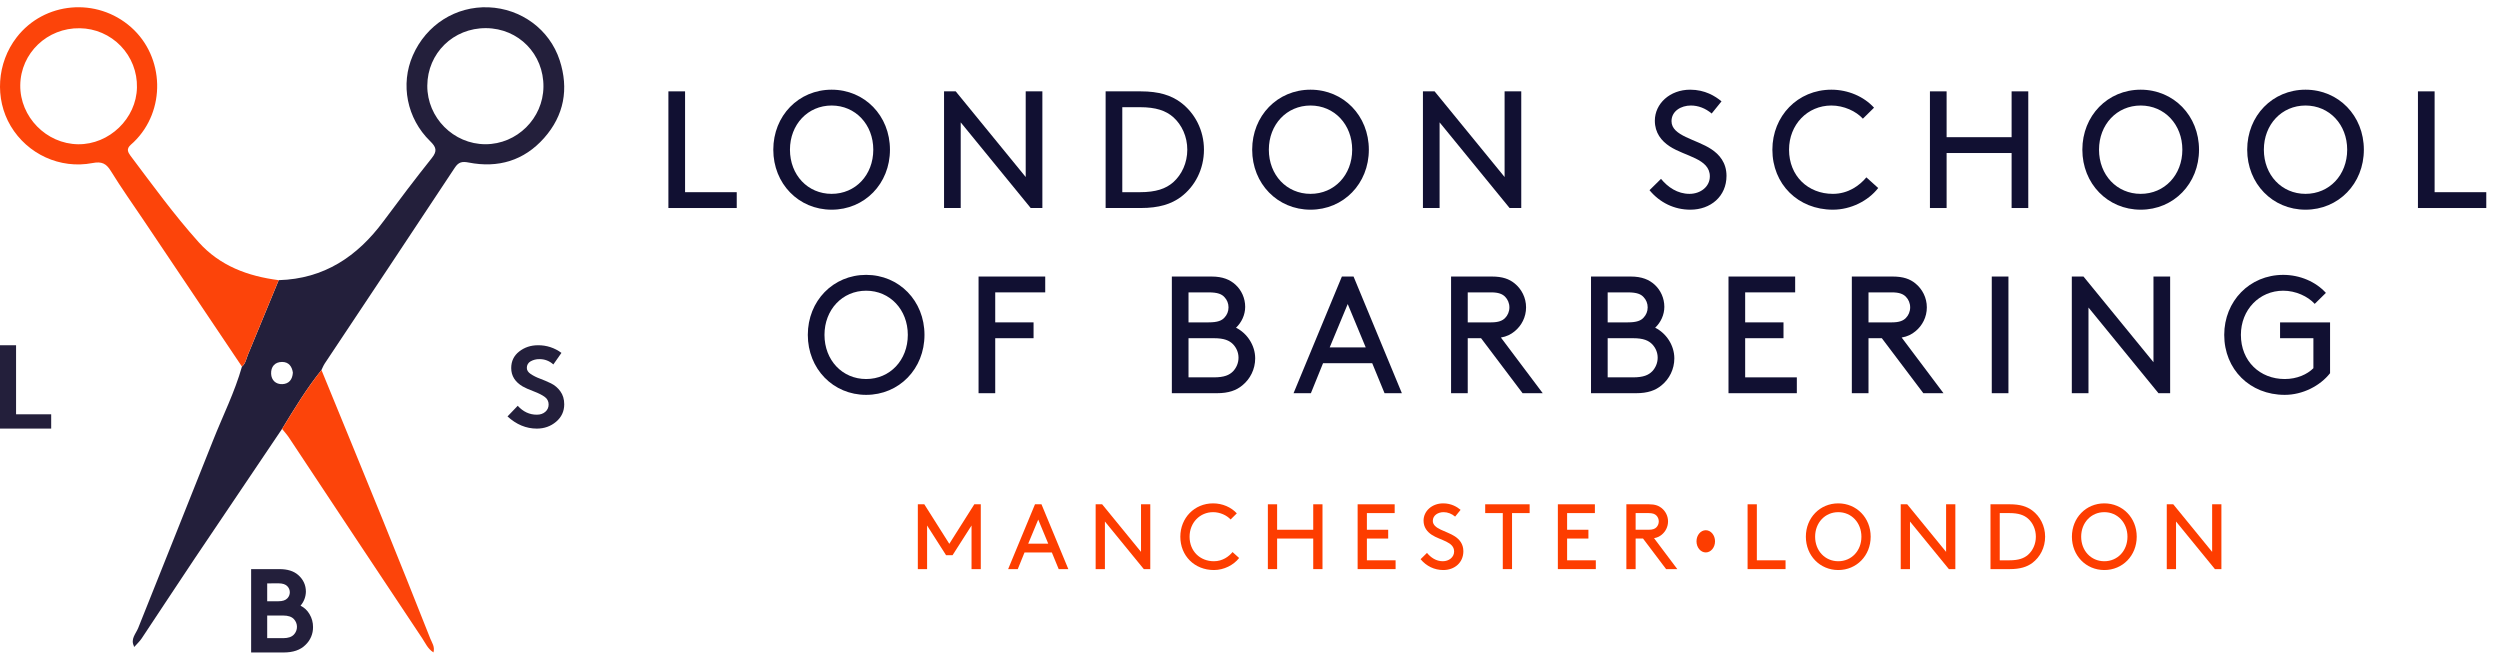 <svg xmlns="http://www.w3.org/2000/svg" width="288" height="76" viewBox="0 0 288 76" fill="none"><path d="M0 49.373V39.773H1.851V47.727H5.897V49.373H0Z" fill="#231F3B"></path><path d="M32.49 49.411C29.128 54.399 25.764 59.389 22.4 64.382C20.358 67.427 18.353 70.499 16.318 73.55C16.091 73.889 15.78 74.173 15.494 74.498L15.408 74.514C15.417 74.49 15.443 74.459 15.436 74.445C15.008 73.614 15.653 73.011 15.92 72.347C18.787 65.142 21.69 57.95 24.542 50.742C25.664 47.908 27.041 45.174 27.874 42.229C28.303 41.876 28.368 41.335 28.562 40.867C29.754 38.006 30.936 35.142 32.11 32.274C37.32 32.125 41.16 29.562 44.174 25.491C45.994 23.036 47.838 20.597 49.744 18.208C50.398 17.389 50.257 16.95 49.549 16.259C46.86 13.638 46.108 9.699 47.556 6.391C49.1 2.854 52.507 0.692 56.285 0.842C60.017 0.993 63.31 3.373 64.476 6.946C65.544 10.227 64.989 13.298 62.676 15.904C60.364 18.51 57.381 19.388 53.991 18.724C53.213 18.571 52.815 18.677 52.385 19.33C47.407 26.856 42.414 34.372 37.408 41.879C37.254 42.111 37.154 42.38 37.028 42.631C35.315 44.756 33.909 47.088 32.49 49.411ZM55.993 3.242C52.219 3.217 49.247 6.127 49.224 9.87C49.202 13.552 52.242 16.612 55.925 16.615C59.554 16.615 62.564 13.639 62.605 10.008C62.648 6.236 59.747 3.268 55.993 3.242ZM33.739 42.93C33.643 42.224 33.267 41.696 32.498 41.695C31.656 41.695 31.197 42.259 31.233 43.059C31.265 43.799 31.77 44.284 32.529 44.252C33.287 44.221 33.69 43.727 33.739 42.93Z" fill="#231F3B"></path><path d="M32.105 32.274C30.924 35.138 29.742 38.002 28.557 40.866C28.363 41.335 28.298 41.875 27.869 42.228L16.538 25.361C15.278 23.486 13.965 21.643 12.783 19.72C12.238 18.833 11.733 18.577 10.661 18.783C6.904 19.505 3.157 17.745 1.234 14.519C-0.634 11.378 -0.362 7.252 1.918 4.303C5.1 0.187 11.158 -0.346 15.1 3.136C18.976 6.565 19.131 12.763 15.413 16.361C14.936 16.822 14.389 17.084 15.015 17.918C17.563 21.303 20.047 24.737 22.88 27.895C25.337 30.634 28.552 31.818 32.105 32.274ZM9.193 3.253C5.444 3.191 2.379 6.122 2.334 9.811C2.289 13.463 5.335 16.574 8.998 16.618C12.589 16.661 15.717 13.642 15.776 10.077C15.797 9.196 15.642 8.319 15.322 7.497C15.001 6.676 14.521 5.926 13.909 5.292C13.296 4.657 12.564 4.15 11.755 3.8C10.946 3.45 10.075 3.264 9.193 3.253Z" fill="#FC440A"></path><path d="M32.496 49.411C33.915 47.088 35.321 44.756 37.034 42.628C39.383 48.367 41.745 54.1 44.077 59.845C45.932 64.416 47.766 68.997 49.578 73.585C49.761 74.046 50.113 74.485 49.937 75.16C49.281 74.749 49.012 74.092 48.649 73.547C43.516 65.838 38.393 58.122 33.28 50.399C33.048 50.05 32.758 49.74 32.496 49.411Z" fill="#FC440A"></path><path d="M58.465 47.973L59.642 46.746C60.264 47.431 60.997 47.774 61.842 47.773C62.241 47.773 62.568 47.662 62.822 47.44C62.944 47.337 63.041 47.208 63.107 47.062C63.172 46.917 63.205 46.759 63.201 46.599C63.205 46.432 63.168 46.267 63.094 46.117C63.02 45.967 62.91 45.838 62.775 45.74C62.49 45.522 62.057 45.301 61.475 45.079C60.893 44.858 60.473 44.671 60.215 44.52C59.333 44.002 58.892 43.295 58.892 42.4C58.892 41.608 59.199 40.972 59.812 40.493C60.425 40.013 61.145 39.773 61.972 39.773C62.946 39.76 63.898 40.069 64.679 40.653L63.745 41.986C63.308 41.58 62.729 41.359 62.132 41.372C61.78 41.365 61.432 41.453 61.125 41.626C60.989 41.7 60.876 41.81 60.799 41.945C60.723 42.079 60.685 42.233 60.692 42.388C60.692 42.654 60.841 42.887 61.139 43.087C61.474 43.307 61.835 43.486 62.212 43.621C62.627 43.777 63.047 43.957 63.472 44.161C63.903 44.373 64.274 44.689 64.552 45.081C64.85 45.49 64.999 45.988 64.999 46.574C64.999 47.384 64.688 48.053 64.066 48.582C63.444 49.11 62.701 49.375 61.839 49.376C60.612 49.374 59.487 48.907 58.465 47.973Z" fill="#231F3B"></path><path d="M28.93 65.562H32.194C33.117 65.562 33.834 65.786 34.347 66.234C34.941 66.755 35.239 67.4 35.239 68.168C35.226 68.758 35.008 69.326 34.621 69.773C35.059 69.991 35.422 70.335 35.663 70.76C35.927 71.204 36.065 71.712 36.061 72.228C36.068 72.615 35.993 73 35.842 73.356C35.691 73.713 35.467 74.034 35.184 74.299C34.608 74.876 33.771 75.165 32.674 75.165H28.93V65.562ZM30.781 67.206V69.263H32.084C32.559 69.263 32.902 69.148 33.113 68.918C33.289 68.733 33.387 68.487 33.387 68.232C33.387 67.977 33.289 67.731 33.113 67.546C32.903 67.316 32.56 67.2 32.084 67.2L30.781 67.206ZM30.781 73.515H32.634C33.201 73.515 33.612 73.373 33.869 73.09C34.089 72.85 34.211 72.537 34.211 72.212C34.211 71.887 34.089 71.574 33.869 71.334C33.613 71.051 33.201 70.909 32.634 70.909H30.781V73.515Z" fill="#231F3B"></path><path d="M78.92 10.524H77V23.964H84.872V22.14H78.92V10.524Z" fill="#111032"></path><path d="M89.084 17.244C89.084 21.161 92.002 24.156 95.803 24.156C99.605 24.156 102.523 21.161 102.523 17.244C102.523 13.328 99.605 10.332 95.803 10.332C92.002 10.332 89.084 13.328 89.084 17.244ZM91.003 17.244C91.003 14.345 93.058 12.156 95.803 12.156C98.549 12.156 100.603 14.345 100.603 17.244C100.603 20.163 98.549 22.332 95.803 22.332C93.058 22.332 91.003 20.163 91.003 17.244Z" fill="#111032"></path><path d="M118.737 23.964H120.081V10.524H118.161V20.393L110.098 10.524H108.754V23.964H110.674V14.096L118.737 23.964Z" fill="#111032"></path><path d="M136.776 17.244C136.776 18.742 136.161 20.105 135.144 21.007C134.299 21.737 133.185 22.14 131.304 22.14H129.288V12.348H131.304C133.185 12.348 134.299 12.752 135.144 13.481C136.161 14.384 136.776 15.747 136.776 17.244ZM131.4 23.964C133.531 23.964 134.932 23.503 136.027 22.697C137.678 21.468 138.696 19.471 138.696 17.244C138.696 15.017 137.659 13.02 136.008 11.792C134.913 10.985 133.531 10.524 131.4 10.524H127.368V23.964H131.4Z" fill="#111032"></path><path d="M144.251 17.244C144.251 21.161 147.17 24.156 150.971 24.156C154.772 24.156 157.691 21.161 157.691 17.244C157.691 13.328 154.772 10.332 150.971 10.332C147.17 10.332 144.251 13.328 144.251 17.244ZM146.171 17.244C146.171 14.345 148.226 12.156 150.971 12.156C153.717 12.156 155.771 14.345 155.771 17.244C155.771 20.163 153.717 22.332 150.971 22.332C148.226 22.332 146.171 20.163 146.171 17.244Z" fill="#111032"></path><path d="M173.905 23.964H175.249V10.524H173.329V20.393L165.265 10.524H163.922V23.964H165.841V14.096L173.905 23.964Z" fill="#111032"></path><path d="M190.023 21.91C191.214 23.35 192.884 24.156 194.727 24.156C197.07 24.156 198.893 22.62 198.893 20.259C198.893 18.723 198.049 17.782 197.146 17.187C195.418 16.035 192.558 15.67 192.558 13.961C192.558 12.79 193.671 12.156 194.785 12.156C195.63 12.156 196.455 12.464 197.185 13.078L198.318 11.677C197.607 11.081 196.417 10.332 194.708 10.332C192.366 10.332 190.638 11.945 190.638 13.904C190.638 15.305 191.387 16.227 192.347 16.86C194.132 18.031 196.974 18.262 196.974 20.316C196.974 21.526 195.879 22.332 194.631 22.332C193.249 22.332 192.135 21.564 191.348 20.604L190.023 21.91Z" fill="#111032"></path><path d="M204.178 17.244C204.178 21.218 207.134 24.156 211.147 24.156C213.22 24.156 215.217 23.138 216.369 21.66L215.006 20.431C214.257 21.334 212.952 22.332 211.147 22.332C208.286 22.332 206.098 20.278 206.098 17.244C206.098 14.345 208.229 12.156 210.974 12.156C212.414 12.156 213.816 12.809 214.603 13.673L215.889 12.406C214.718 11.12 212.894 10.332 210.974 10.332C207.096 10.332 204.178 13.366 204.178 17.244Z" fill="#111032"></path><path d="M231.737 23.964H233.657V10.524H231.737V15.804H224.249V10.524H222.329V23.964H224.249V17.628H231.737V23.964Z" fill="#111032"></path><path d="M239.887 17.244C239.887 21.161 242.806 24.156 246.607 24.156C250.409 24.156 253.327 21.161 253.327 17.244C253.327 13.328 250.409 10.332 246.607 10.332C242.806 10.332 239.887 13.328 239.887 17.244ZM241.807 17.244C241.807 14.345 243.862 12.156 246.607 12.156C249.353 12.156 251.407 14.345 251.407 17.244C251.407 20.163 249.353 22.332 246.607 22.332C243.862 22.332 241.807 20.163 241.807 17.244Z" fill="#111032"></path><path d="M258.877 17.244C258.877 21.161 261.795 24.156 265.596 24.156C269.398 24.156 272.316 21.161 272.316 17.244C272.316 13.328 269.398 10.332 265.596 10.332C261.795 10.332 258.877 13.328 258.877 17.244ZM260.797 17.244C260.797 14.345 262.851 12.156 265.596 12.156C268.342 12.156 270.396 14.345 270.396 17.244C270.396 20.163 268.342 22.332 265.596 22.332C262.851 22.332 260.797 20.163 260.797 17.244Z" fill="#111032"></path><path d="M280.467 10.524H278.547V23.964H286.419V22.14H280.467V10.524Z" fill="#111032"></path><path d="M93.06 38.577C93.06 42.493 95.978 45.488 99.78 45.488C103.581 45.488 106.5 42.493 106.5 38.577C106.5 34.66 103.581 31.665 99.78 31.665C95.978 31.665 93.06 34.66 93.06 38.577ZM94.98 38.577C94.98 35.678 97.034 33.489 99.78 33.489C102.525 33.489 104.58 35.678 104.58 38.577C104.58 41.495 102.525 43.664 99.78 43.664C97.034 43.664 94.98 41.495 94.98 38.577Z" fill="#111032"></path><path d="M114.65 37.137V33.681H120.41V31.857H112.73V45.297H114.65V38.961H119.066V37.137H114.65Z" fill="#111032"></path><path d="M136.917 43.472V38.961H139.835C141.045 38.961 141.621 39.23 142.043 39.652C142.427 40.055 142.677 40.593 142.677 41.207C142.677 41.821 142.427 42.378 142.043 42.781C141.621 43.204 141.045 43.472 139.835 43.472H136.917ZM136.917 37.137V33.681H139.221C140.296 33.681 140.757 33.892 141.064 34.238C141.352 34.545 141.525 34.948 141.525 35.409C141.525 35.87 141.352 36.273 141.064 36.58C140.757 36.926 140.296 37.137 139.221 37.137H136.917ZM140.181 45.297C141.544 45.297 142.427 44.97 143.118 44.394C144.021 43.664 144.597 42.532 144.597 41.284C144.597 39.767 143.656 38.385 142.389 37.751C143.022 37.156 143.445 36.273 143.445 35.351C143.445 34.353 143.022 33.431 142.331 32.798C141.698 32.222 140.872 31.857 139.566 31.857H134.997V45.297H140.181Z" fill="#111032"></path><path d="M159.5 45.297H161.496L155.929 31.857H154.585L149.017 45.297H151.014L152.415 41.841H158.079L159.5 45.297ZM155.257 35.025L157.33 40.017H153.183L155.257 35.025Z" fill="#111032"></path><path d="M170.619 38.961L175.4 45.297H177.723L172.904 38.884C173.576 38.769 174.056 38.519 174.478 38.173C175.285 37.521 175.803 36.522 175.803 35.409C175.803 34.295 175.285 33.297 174.478 32.644C173.864 32.145 173.096 31.857 171.867 31.857H167.163V45.297H169.083V38.961H170.619ZM169.083 37.137V33.681H171.771C172.635 33.681 173.077 33.873 173.384 34.18C173.691 34.487 173.883 34.929 173.883 35.409C173.883 35.889 173.691 36.33 173.384 36.638C173.077 36.945 172.635 37.137 171.771 37.137H169.083Z" fill="#111032"></path><path d="M185.204 43.472V38.961H188.122C189.332 38.961 189.908 39.23 190.33 39.652C190.714 40.055 190.964 40.593 190.964 41.207C190.964 41.821 190.714 42.378 190.33 42.781C189.908 43.204 189.332 43.472 188.122 43.472H185.204ZM185.204 37.137V33.681H187.508C188.583 33.681 189.044 33.892 189.351 34.238C189.639 34.545 189.812 34.948 189.812 35.409C189.812 35.87 189.639 36.273 189.351 36.58C189.044 36.926 188.583 37.137 187.508 37.137H185.204ZM188.468 45.297C189.831 45.297 190.714 44.97 191.405 44.394C192.307 43.664 192.883 42.532 192.883 41.284C192.883 39.767 191.943 38.385 190.676 37.751C191.309 37.156 191.732 36.273 191.732 35.351C191.732 34.353 191.309 33.431 190.618 32.798C189.984 32.222 189.159 31.857 187.853 31.857H183.284V45.297H188.468Z" fill="#111032"></path><path d="M201.043 37.137V33.681H206.803V31.857H199.123V45.297H206.995V43.472H201.043V38.961H205.459V37.137H201.043Z" fill="#111032"></path><path d="M216.787 38.961L221.568 45.297H223.891L219.072 38.884C219.744 38.769 220.224 38.519 220.646 38.173C221.453 37.521 221.971 36.522 221.971 35.409C221.971 34.295 221.453 33.297 220.646 32.644C220.032 32.145 219.264 31.857 218.035 31.857H213.331V45.297H215.251V38.961H216.787ZM215.251 37.137V33.681H217.939C218.803 33.681 219.245 33.873 219.552 34.18C219.859 34.487 220.051 34.929 220.051 35.409C220.051 35.889 219.859 36.33 219.552 36.638C219.245 36.945 218.803 37.137 217.939 37.137H215.251Z" fill="#111032"></path><path d="M229.452 45.297H231.372V31.857H229.452V45.297Z" fill="#111032"></path><path d="M248.656 45.297H250V31.857H248.08V41.725L240.017 31.857H238.673V45.297H240.593V35.428L248.656 45.297Z" fill="#111032"></path><path d="M268.423 37.137H262.663V38.961H266.503V42.417C265.792 43.127 264.621 43.664 263.2 43.664C260.34 43.664 258.151 41.61 258.151 38.577C258.151 35.678 260.282 33.489 263.028 33.489C264.468 33.489 265.869 34.142 266.656 35.006L267.943 33.739C266.772 32.452 264.948 31.665 263.028 31.665C259.149 31.665 256.231 34.699 256.231 38.577C256.231 42.551 259.188 45.488 263.2 45.488C265.274 45.488 267.271 44.452 268.423 42.992V37.137Z" fill="#111032"></path><path d="M111.921 60.537V65.561H112.987V58.094H112.241L109.361 62.649L106.481 58.094H105.734V65.561H106.801V60.537L108.988 63.961H109.734L111.921 60.537Z" fill="#FD3D00"></path><path d="M121.961 65.561H123.071L119.978 58.094H119.231L116.138 65.561H117.247L118.026 63.641H121.172L121.961 65.561ZM119.604 59.854L120.756 62.628H118.452L119.604 59.854Z" fill="#FD3D00"></path><path d="M131.765 65.561H132.512V58.094H131.445V63.577L126.966 58.094H126.219V65.561H127.286V60.078L131.765 65.561Z" fill="#FD3D00"></path><path d="M135.974 61.828C135.974 64.036 137.616 65.668 139.845 65.668C140.997 65.668 142.107 65.102 142.747 64.281L141.989 63.598C141.573 64.1 140.848 64.654 139.845 64.654C138.256 64.654 137.04 63.513 137.04 61.828C137.04 60.217 138.224 59.001 139.749 59.001C140.549 59.001 141.328 59.364 141.765 59.844L142.48 59.14C141.829 58.425 140.816 57.988 139.749 57.988C137.595 57.988 135.974 59.673 135.974 61.828Z" fill="#FD3D00"></path><path d="M151.284 65.561H152.351V58.094H151.284V61.028H147.124V58.094H146.058V65.561H147.124V62.041H151.284V65.561Z" fill="#FD3D00"></path><path d="M157.466 61.028V59.108H160.666V58.094H156.399V65.561H160.772V64.547H157.466V62.041H159.919V61.028H157.466Z" fill="#FD3D00"></path><path d="M163.652 64.419C164.314 65.219 165.242 65.668 166.266 65.668C167.567 65.668 168.58 64.814 168.58 63.502C168.58 62.649 168.111 62.126 167.61 61.796C166.65 61.156 165.06 60.953 165.06 60.004C165.06 59.353 165.679 59.001 166.298 59.001C166.767 59.001 167.226 59.172 167.631 59.513L168.26 58.734C167.866 58.404 167.204 57.988 166.255 57.988C164.954 57.988 163.994 58.884 163.994 59.972C163.994 60.75 164.41 61.262 164.943 61.614C165.935 62.265 167.514 62.393 167.514 63.534C167.514 64.206 166.906 64.654 166.212 64.654C165.444 64.654 164.826 64.228 164.388 63.694L163.652 64.419Z" fill="#FD3D00"></path><path d="M171.094 59.108H173.121V65.561H174.187V59.108H176.214V58.094H171.094V59.108Z" fill="#FD3D00"></path><path d="M180.531 61.028V59.108H183.731V58.094H179.465V65.561H183.838V64.547H180.531V62.041H182.985V61.028H180.531Z" fill="#FD3D00"></path><path d="M189.278 62.041L191.934 65.561H193.225L190.547 61.998C190.921 61.934 191.187 61.796 191.422 61.604C191.87 61.241 192.158 60.686 192.158 60.068C192.158 59.449 191.87 58.894 191.422 58.532C191.081 58.254 190.654 58.094 189.971 58.094H187.358V65.561H188.425V62.041H189.278ZM188.425 61.028V59.108H189.918C190.398 59.108 190.643 59.214 190.814 59.385C190.985 59.556 191.091 59.801 191.091 60.068C191.091 60.334 190.985 60.58 190.814 60.75C190.643 60.921 190.398 61.028 189.918 61.028H188.425Z" fill="#FD3D00"></path><path d="M202.389 58.094H201.322V65.561H205.695V64.547H202.389V58.094Z" fill="#FD3D00"></path><path d="M208.035 61.828C208.035 64.004 209.657 65.668 211.768 65.668C213.88 65.668 215.502 64.004 215.502 61.828C215.502 59.652 213.88 57.988 211.768 57.988C209.657 57.988 208.035 59.652 208.035 61.828ZM209.102 61.828C209.102 60.217 210.243 59.001 211.768 59.001C213.294 59.001 214.435 60.217 214.435 61.828C214.435 63.449 213.294 64.654 211.768 64.654C210.243 64.654 209.102 63.449 209.102 61.828Z" fill="#FD3D00"></path><path d="M224.51 65.561H225.256V58.094H224.19V63.577L219.71 58.094H218.963V65.561H220.03V60.078L224.51 65.561Z" fill="#FD3D00"></path><path d="M234.531 61.828C234.531 62.66 234.19 63.417 233.624 63.918C233.155 64.323 232.536 64.547 231.491 64.547H230.371V59.108H231.491C232.536 59.108 233.155 59.332 233.624 59.737C234.19 60.238 234.531 60.996 234.531 61.828ZM231.544 65.561C232.728 65.561 233.507 65.305 234.115 64.857C235.032 64.174 235.598 63.065 235.598 61.828C235.598 60.59 235.022 59.481 234.104 58.798C233.496 58.35 232.728 58.094 231.544 58.094H229.304V65.561H231.544Z" fill="#FD3D00"></path><path d="M238.684 61.828C238.684 64.004 240.305 65.668 242.417 65.668C244.529 65.668 246.15 64.004 246.15 61.828C246.15 59.652 244.529 57.988 242.417 57.988C240.305 57.988 238.684 59.652 238.684 61.828ZM239.751 61.828C239.751 60.217 240.892 59.001 242.417 59.001C243.943 59.001 245.084 60.217 245.084 61.828C245.084 63.449 243.943 64.654 242.417 64.654C240.892 64.654 239.751 63.449 239.751 61.828Z" fill="#FD3D00"></path><path d="M255.158 65.561H255.905V58.094H254.838V63.577L250.359 58.094H249.612V65.561H250.679V60.078L255.158 65.561Z" fill="#FD3D00"></path><path d="M197.571 62.361C197.571 63.068 197.093 63.641 196.504 63.641C195.915 63.641 195.437 63.068 195.437 62.361C195.437 61.654 195.915 61.081 196.504 61.081C197.093 61.081 197.571 61.654 197.571 62.361Z" fill="#FD3D00"></path></svg>